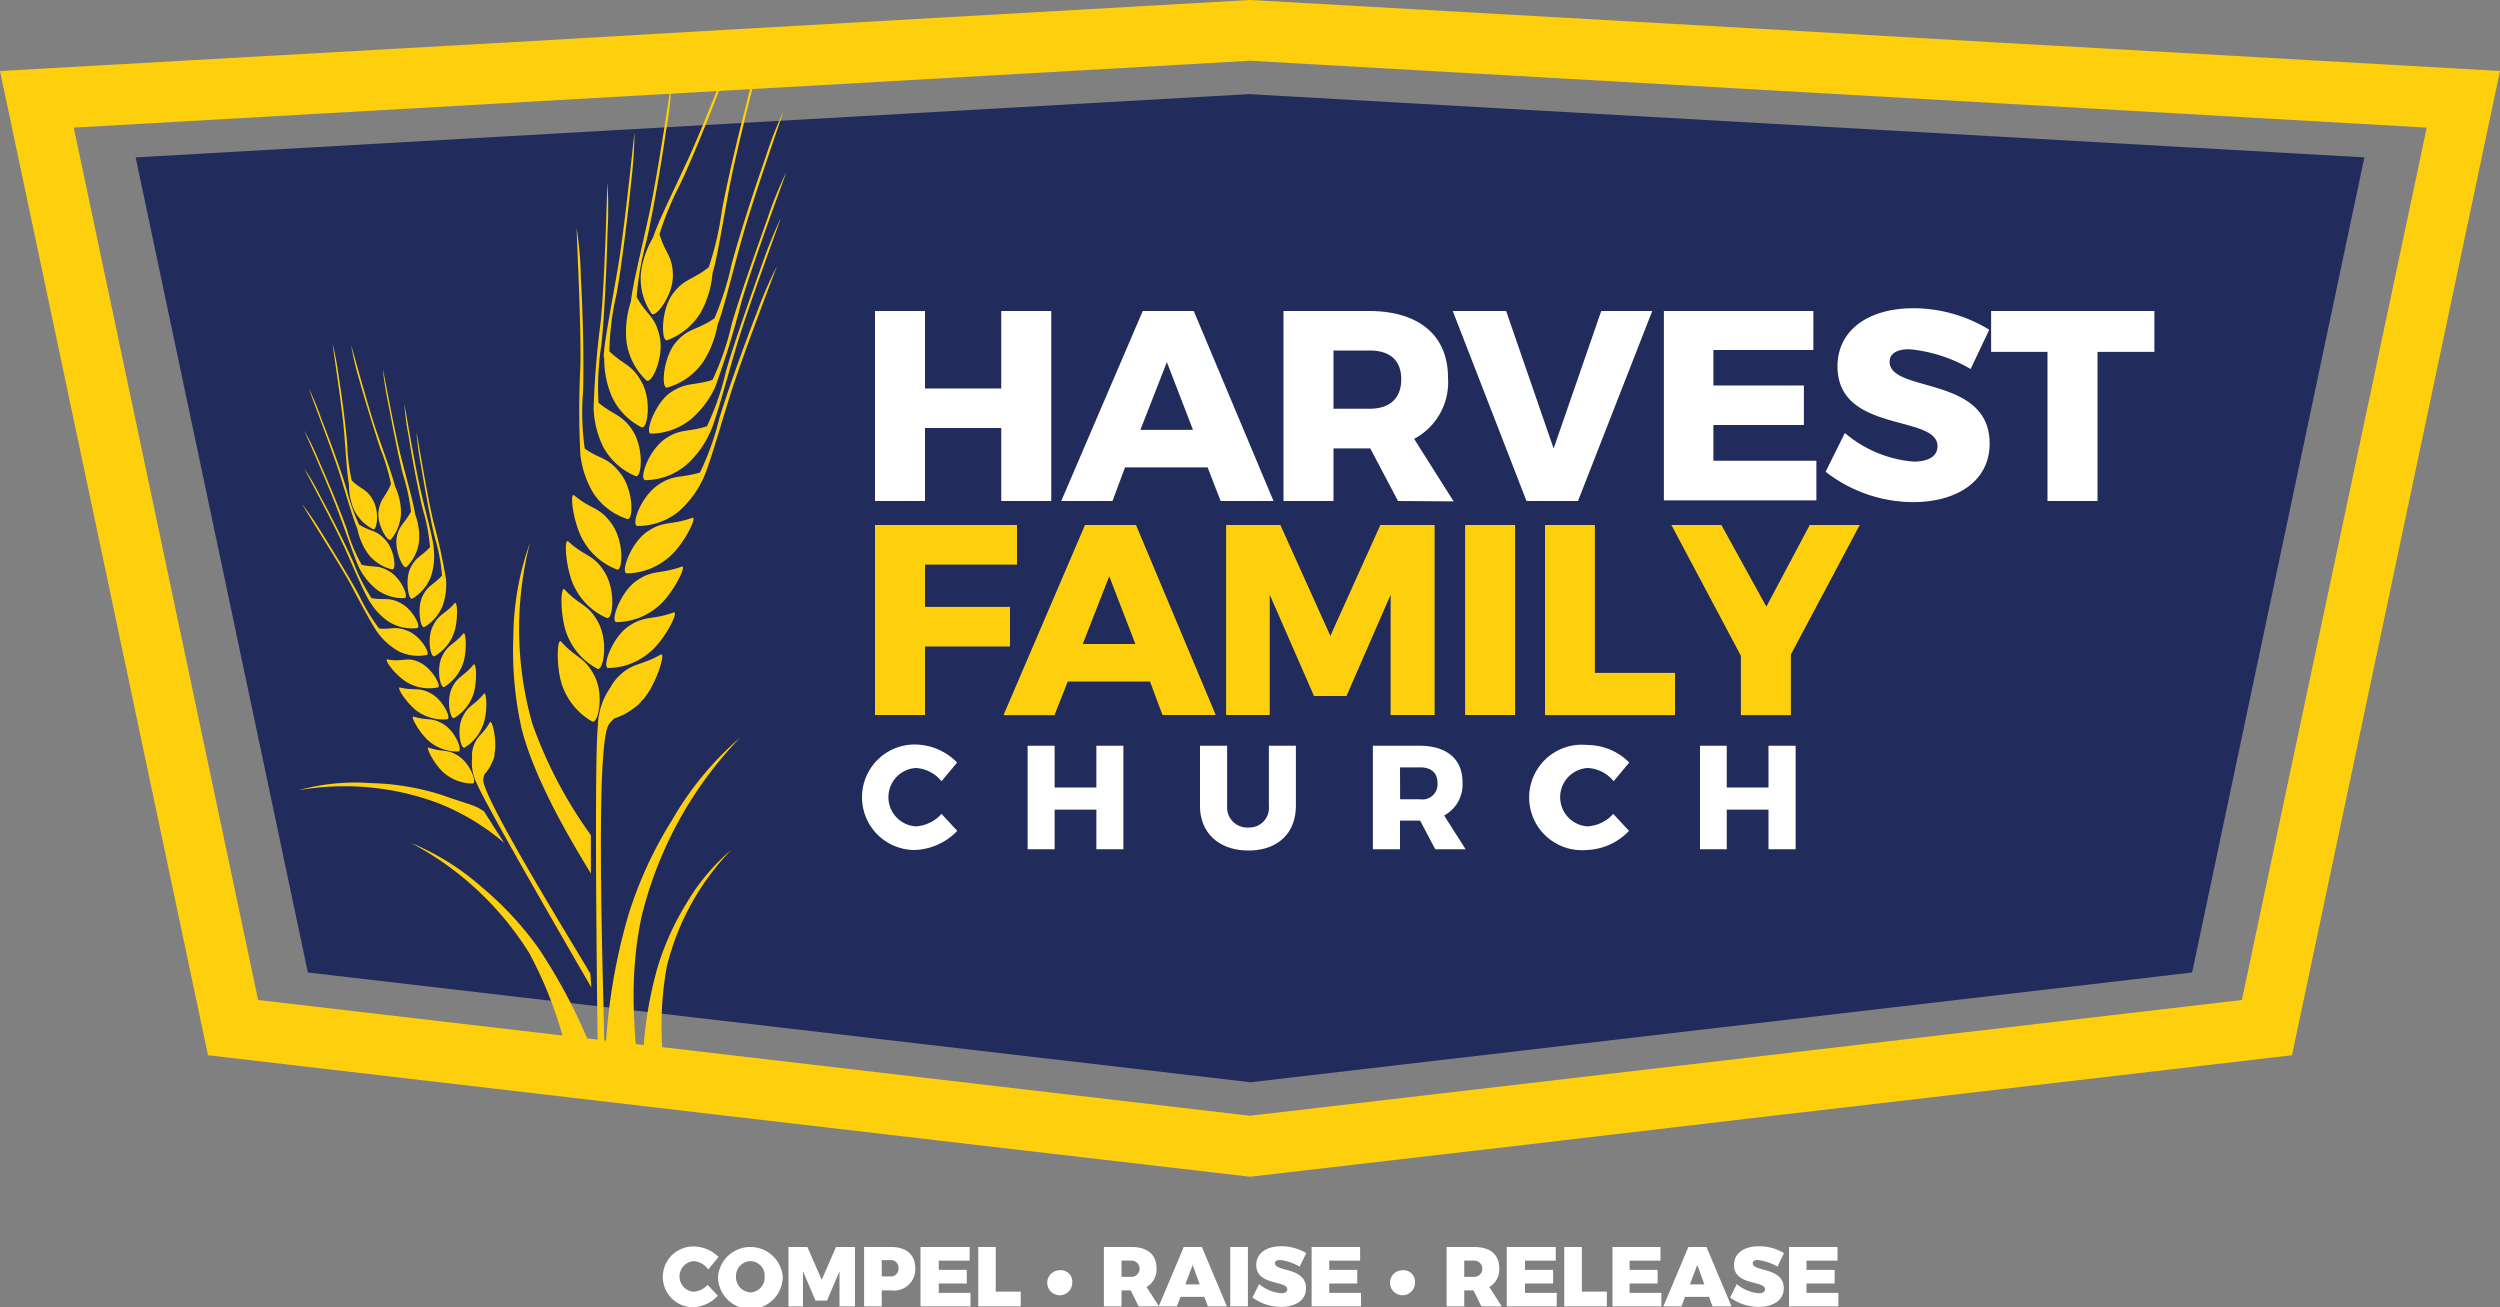 <svg xmlns="http://www.w3.org/2000/svg" viewBox="0 0 200 104.58"><rect x="0" y="0" width="200" height="104.58" fill="#808080" stroke="none"/><defs><style>.cls-1{fill:#212c5d;}.cls-1,.cls-2{fill-rule:evenodd;}.cls-2,.cls-3{fill:#fecf0c;}.cls-4{fill:#fff;}</style></defs><g id="Layer_2" data-name="Layer 2"><g id="Layer_1-2" data-name="Layer 1"><polygon class="cls-1" points="10.85 12.59 99.92 7.53 189.15 12.59 175.37 77.8 100.04 86.58 24.63 77.8 10.85 12.59"/><path class="cls-2" d="M147.44,88.61l35.92-4.19L200,5.68,163.21,3.59l-2-.11-2.15-.12-17.21-1-2.16-.12L100,0,60.27,2.26l-2.15.12-17.22,1-2.15.12-2,.11L0,5.68,16.64,84.42l35.9,4.19,2.12.25,2.3.27,18.37,2.14,2.3.27L100,94.14l22.4-2.6,2.29-.27L143,89.12l2.29-.26,2.12-.25ZM179.35,80,100,89.26,20.65,80,5.9,10.21,100,4.86l94.14,5.35Z"/><path class="cls-3" d="M48.72,57.94a3.34,3.34,0,0,1,.43-.47,4.89,4.89,0,0,0,1.57-.83,2.35,2.35,0,0,0,.62-.58l.15-.15c1-1.15,1.82-3.8,1.36-3.54-1.61.92-2.23.61-3.38,1.76a3.76,3.76,0,0,0-.64.87,5.57,5.57,0,0,0-1,3.08c-.34,3.2,0,26.67,0,26.67h.53C48.38,81.74,47.5,59.54,48.72,57.94Z"/><path class="cls-3" d="M53.88,49c-1.74.63-2.3.2-3.63,1.13s-2.13,3.34-1.57,3.31a5.2,5.2,0,0,0,3.24-1.21C53.14,51.29,54.38,48.83,53.88,49Z"/><path class="cls-3" d="M54.54,45.33c-1.75.63-2.31.21-3.63,1.14s-2.13,3.33-1.57,3.3a5.23,5.23,0,0,0,3.24-1.2C53.8,47.61,55,45.15,54.54,45.33Z"/><path class="cls-3" d="M55.37,41.43c-1.74.62-2.3.2-3.63,1.13s-2.13,3.34-1.57,3.31a5.29,5.29,0,0,0,3.25-1.21C54.63,43.71,55.87,41.25,55.37,41.43Z"/><path class="cls-3" d="M60.55,25c-1.09,2.79-2.42,6.54-3,8.45A21.69,21.69,0,0,1,56,37.8h0c-1.53.47-2.1.13-3.36,1-1.44,1-2.19,3.3-1.62,3.28a5.23,5.23,0,0,0,3.26-1.15,7.87,7.87,0,0,0,1.9-2.49c.48-.91,1.22-3.57,2.2-6.72s3.44-9.49,3.77-10.42A32.91,32.91,0,0,0,60.55,25Z"/><path class="cls-3" d="M60.94,21.21c-1,2.81-2.32,6.56-2.86,8.49a22.11,22.11,0,0,1-1.52,4.4c-1.52.49-2.09.16-3.34,1-1.42,1-2.13,3.34-1.57,3.31a5.13,5.13,0,0,0,3.24-1.21,7.6,7.6,0,0,0,1.87-2.51h0c.46-.91,1.16-3.59,2.09-6.76s3.3-9.53,3.61-10.47A36.44,36.44,0,0,0,60.94,21.21Z"/><path class="cls-3" d="M61.39,17.5c-1,2.8-2.33,6.56-2.87,8.49A21.25,21.25,0,0,1,57,30.39c-1.52.48-2.08.16-3.34,1s-2.13,3.34-1.57,3.3a5.17,5.17,0,0,0,3.24-1.2A7.56,7.56,0,0,0,57.2,31a69.83,69.83,0,0,0,2.09-6.76c.94-3.2,3.3-9.54,3.62-10.47A29.39,29.39,0,0,0,61.39,17.5Z"/><path class="cls-3" d="M57.16,25.46c-1.44,1-2.08.74-3.1,1.94s-1.2,3.78-.67,3.6a5.25,5.25,0,0,0,2.83-2,7.93,7.93,0,0,0,1.18-3c.44-1.09,1.05-3.61,1.86-6.57.88-3.22,3.12-9.59,3.42-10.54a31.7,31.7,0,0,0-1.45,3.74c-1,2.83-2.2,6.61-2.71,8.55A24.26,24.26,0,0,1,57.16,25.46Z"/><path class="cls-3" d="M56.7,21.38c-1.35,1.07-2,.9-2.92,2.19s-.9,3.86-.38,3.64A5.35,5.35,0,0,0,56.06,25,7.83,7.83,0,0,0,57,21.87c.35-1.12.76-3.68,1.32-6.7.61-3.28,2.33-9.81,2.55-10.78a29.64,29.64,0,0,0-1.14,3.85c-.76,2.9-1.66,6.77-2,8.74A24.15,24.15,0,0,1,56.7,21.38Z"/><path class="cls-3" d="M47.36,57.71c.48.29,1-2.12.19-3.66s-1.42-1.34-2.66-2.72c-.35-.4-.43,2.36.19,3.77A5.3,5.3,0,0,0,47.36,57.71Z"/><path class="cls-3" d="M47.77,53.49c.49.28.92-2.13.11-3.66s-1.44-1.31-2.71-2.67c-.36-.38-.38,2.37.26,3.77A5.25,5.25,0,0,0,47.77,53.49Z"/><path class="cls-3" d="M48.53,49.43c.5.25.76-2.19-.16-3.66s-1.54-1.19-2.9-2.45c-.39-.36-.21,2.4.54,3.74A5.17,5.17,0,0,0,48.53,49.43Z"/><path class="cls-3" d="M49.33,45.55c.51.22.62-2.23-.39-3.64s-1.61-1.11-3-2.28c-.41-.33-.06,2.4.77,3.7A5.26,5.26,0,0,0,49.33,45.55Z"/><path class="cls-3" d="M46.43,29.32a69.08,69.08,0,0,0,0,7.07h0a7.77,7.77,0,0,0,1,3,5.11,5.11,0,0,0,2.73,2.12c.53.2.55-2.25-.51-3.62s-1.56-1.08-2.87-2a21,21,0,0,1-.13-4.65c.06-2,0-6-.18-9a29,29,0,0,0-.34-4C46.14,19.23,46.5,26,46.43,29.32Z"/><path class="cls-3" d="M48.26,35.76a5.25,5.25,0,0,0,2.57,2.32c.51.24.72-2.2-.23-3.65-.84-1.28-1.48-1.19-2.72-2.21h0a22.28,22.28,0,0,1,.23-4.64c.22-2,.42-5.95.49-8.95a35.18,35.18,0,0,0,0-4c-.06,1-.21,7.74-.54,11.07a69.34,69.34,0,0,0-.57,7A7.71,7.71,0,0,0,48.26,35.76Z"/><path class="cls-3" d="M48.34,28.58a7.68,7.68,0,0,0,.58,3.08,5.21,5.21,0,0,0,2.38,2.51c.49.28.88-2.15,0-3.66-.74-1.34-1.39-1.3-2.55-2.4a21.91,21.91,0,0,1,.58-4.61c.36-2,.86-5.91,1.16-8.89a37.42,37.42,0,0,0,.27-4c-.13,1-.79,7.7-1.36,11s-1.11,6-1.1,7Z"/><path class="cls-3" d="M50.12,27.34a5.23,5.23,0,0,0,1.58,3.08c.39.4,1.45-1.81,1.07-3.5s-1-1.65-1.84-3.16a24.6,24.6,0,0,1,.78-4.45c.46-1.95,1.14-5.86,1.57-8.82a29.6,29.6,0,0,0,.45-4c-.17,1-1.14,7.66-1.86,10.92-.66,3-1.28,5.52-1.39,6.69A7.7,7.7,0,0,0,50.12,27.34Z"/><path class="cls-3" d="M51.27,21.87a5,5,0,0,0,.84,3.2c.28.46,1.72-1.39,1.72-3s-.6-1.74-1.07-3.33a23.74,23.74,0,0,1,1.65-4c.83-1.72,2.26-5.23,3.28-7.91A32.42,32.42,0,0,0,58.93,3.2c-.36.87-2.64,6.9-4,9.79-1.23,2.66-2.33,4.88-2.68,6A7.43,7.43,0,0,0,51.27,21.87Z"/><path class="cls-3" d="M53.78,65.58a32.46,32.46,0,0,0-3.5,7.59,47.47,47.47,0,0,0-1.87,11.58h2.52c0-1.41-.75-6.11.4-11.43A31.23,31.23,0,0,1,59.22,59,25.27,25.27,0,0,0,53.78,65.58Z"/><path class="cls-3" d="M40.32,67.42l-1.6-2.51c-.81-.55-1-.47-3.43-1.33a20.24,20.24,0,0,0-5.62-.93,16.9,16.9,0,0,0-5.79.57,21.41,21.41,0,0,1,11.09,1A18.57,18.57,0,0,1,40.32,67.42Z"/><path class="cls-3" d="M38.58,71a20.22,20.22,0,0,0-5.73-3.58,24.76,24.76,0,0,1,9.49,8.83,32.19,32.19,0,0,1,3.13,8.52h2.18a43.51,43.51,0,0,0-4.56-8.9A26.33,26.33,0,0,0,38.58,71Z"/><path class="cls-3" d="M47.27,69.89l0-3.08a35.23,35.23,0,0,1-4.69-8.94,27.7,27.7,0,0,1-.19-14.41,22.5,22.5,0,0,0-1.32,7.4,28.59,28.59,0,0,0,.64,7.35C42.88,62.94,46.64,68.79,47.27,69.89Z"/><path class="cls-3" d="M37.77,60.64a3.69,3.69,0,0,0,.41,2.11C39,64.7,47.31,79,47.31,79l-.08-1.1c-1-1.75-8.74-14.23-8.57-15.56a2.91,2.91,0,0,1,.1-.4,3.17,3.17,0,0,0,.63-1,1.43,1.43,0,0,0,.17-.54l0-.13c.22-1-.19-2.77-.37-2.48-.62,1.06-1.09,1.08-1.37,2.11A2.45,2.45,0,0,0,37.77,60.64Z"/><path class="cls-3" d="M37,57.38c-.49,1-.13,2.62.18,2.42A3.53,3.53,0,0,0,38.64,58c.39-.94.3-2.77.07-2.5C37.91,56.47,37.45,56.41,37,57.38Z"/><path class="cls-3" d="M36.17,55c-.5,1-.14,2.63.18,2.43a3.55,3.55,0,0,0,1.47-1.75c.39-1,.29-2.78.06-2.51C37.09,54.13,36.63,54.08,36.17,55Z"/><path class="cls-3" d="M35.36,52.53c-.48,1-.12,2.62.19,2.42A3.58,3.58,0,0,0,37,53.19c.39-.95.29-2.77.06-2.5C36.28,51.61,35.82,51.55,35.36,52.53Z"/><path class="cls-3" d="M34.64,50.07c-.52,1-.18,2.62.13,2.42a3.43,3.43,0,0,0,1.5-1.74c.4-.93.34-2.76.11-2.5C35.56,49.18,35.1,49.11,34.64,50.07Z"/><path class="cls-3" d="M34.8,43.05a14.25,14.25,0,0,1,.56,3c-.71.77-1.15.77-1.58,1.69s-.13,2.62.18,2.42a3.49,3.49,0,0,0,1.47-1.76,5.08,5.08,0,0,0,.25-2.06h0a44.13,44.13,0,0,0-1-4.57c-.51-2.15-1.23-6.57-1.36-7.21a22.37,22.37,0,0,0,.35,2.63C34,39.18,34.47,41.77,34.8,43.05Z"/><path class="cls-3" d="M33.83,40.77a14.59,14.59,0,0,1,.57,3c-.71.78-1.15.78-1.58,1.7s-.14,2.62.18,2.41a3.47,3.47,0,0,0,1.47-1.75,5.1,5.1,0,0,0,.24-2.09c0-.7-.5-2.44-1-4.55S32.48,33,32.35,32.3a19.4,19.4,0,0,0,.35,2.64C33,36.9,33.51,39.48,33.83,40.77Z"/><path class="cls-3" d="M32.25,38a15.91,15.91,0,0,1,.63,2.92c-.52,1-1,1.11-1.15,2.14s.54,2.56.8,2.29a3.47,3.47,0,0,0,1-2.08,5.05,5.05,0,0,0-.32-2.13c-.1-.77-.57-2.42-1.08-4.39-.55-2.14-1.35-6.54-1.49-7.18,0-.1,0,.59.4,2.63S31.91,36.71,32.25,38Z"/><path class="cls-3" d="M30.41,35.85a16.8,16.8,0,0,1,.87,2.86c-.43,1.06-.87,1.18-1,2.22s.75,2.52,1,2.22A3.49,3.49,0,0,0,32.08,41a5.06,5.06,0,0,0-.48-2.1c-.17-.76-.77-2.36-1.44-4.28-.72-2.09-1.88-6.42-2.07-7a23.12,23.12,0,0,0,.6,2.59C29.21,32.08,30,34.6,30.41,35.85Z"/><path class="cls-3" d="M35.64,61.93a3.54,3.54,0,0,0,2.17.75c.37,0-.14-1.53-1.09-2.17s-1.26-.3-2.42-.7C34,59.71,34.82,61.32,35.64,61.93Z"/><path class="cls-3" d="M34.48,59.42a3.49,3.49,0,0,0,2.18.7c.38,0-.17-1.53-1.13-2.15s-1.26-.28-2.44-.64C32.76,57.23,33.65,58.82,34.48,59.42Z"/><path class="cls-3" d="M33.54,57a3.51,3.51,0,0,0,2.23.54c.37,0-.28-1.51-1.29-2.06S33.2,55.29,32,55C31.66,54.94,32.67,56.47,33.54,57Z"/><path class="cls-3" d="M35,55c.38,0-.37-1.49-1.41-2S32.25,53,31,52.75c-.34,0,.75,1.41,1.66,1.89A3.52,3.52,0,0,0,35,55Z"/><path class="cls-3" d="M28,46.65c1,1.9,1.86,3.52,2.29,4.06h0a5.31,5.31,0,0,0,1.56,1.37,3.49,3.49,0,0,0,2.27.32c.37-.06-.42-1.48-1.48-1.92s-1.25-.1-2.31-.2a14.87,14.87,0,0,1-1.59-2.63c-.62-1.17-2-3.43-3.05-5.1a23.32,23.32,0,0,0-1.5-2.19C24.49,40.94,26.91,44.7,28,46.65Z"/><path class="cls-3" d="M32,48.22c-.9-.46-1.24-.19-2.28-.37a14.87,14.87,0,0,1-1.4-2.75c-.52-1.22-1.7-3.57-2.65-5.32a18.93,18.93,0,0,0-1.33-2.29c.29.58,2.42,4.52,3.32,6.54s1.58,3.64,2,4.22a5.07,5.07,0,0,0,1.46,1.5,3.55,3.55,0,0,0,2.24.5C33.74,50.22,33.06,48.74,32,48.22Z"/><path class="cls-3" d="M27.16,41.21c.74,2,1.31,3.75,1.65,4.37a5.34,5.34,0,0,0,1.35,1.6,3.53,3.53,0,0,0,2.2.67c.37,0-.2-1.53-1.18-2.12s-1.22-.3-2.25-.55a13.63,13.63,0,0,1-1.18-2.84c-.44-1.26-1.44-3.69-2.25-5.5a20.25,20.25,0,0,0-1.16-2.39C24.59,35.05,26.41,39.13,27.16,41.21Z"/><path class="cls-3" d="M27.2,38c.6,1.94,1.07,3.59,1.39,4.3a5.18,5.18,0,0,0,.85,2,3.42,3.42,0,0,0,1.92,1.25c.36.11.24-1.52-.53-2.36s-1.12-.61-2.1-1.22a16.36,16.36,0,0,1-1-2.81c-.37-1.27-1.26-3.74-2-5.59a22.33,22.33,0,0,0-1-2.45C24.91,31.74,26.54,35.91,27.2,38Z"/><path class="cls-3" d="M27.52,34.46c.16,1.93.25,3.57.4,4.3a5,5,0,0,0,.39,2,3.37,3.37,0,0,0,1.53,1.57c.31.16.54-1.37,0-2.32s-.92-.81-1.7-1.57a15.18,15.18,0,0,1-.36-2.83c-.09-1.26-.4-3.74-.7-5.62a24.79,24.79,0,0,0-.47-2.49C26.67,28.14,27.34,32.36,27.52,34.46Z"/><path class="cls-3" d="M54.93,72.24a22.21,22.21,0,0,0-2.28,5,31.32,31.32,0,0,0-1.22,7.56h1.64a26.51,26.51,0,0,1,.27-7.46A20.43,20.43,0,0,1,58.49,68,16.81,16.81,0,0,0,54.93,72.24Z"/><path class="cls-4" d="M74,24.88v6.2H80.1v-6.2h4v15.2h-4V34.24H74v5.84H70V24.88Z"/><path class="cls-4" d="M96.61,37.39H90L89,40.08H84.9l6.52-15.2H95.5l6.38,15.2H97.65Zm-1.17-3-2.09-5.42-2.12,5.42Z"/><path class="cls-4" d="M111.84,40.08l-2.22-4.21h-2.94v4.21h-4V24.88h6.83c4,0,6.33,1.95,6.33,5.33a5.13,5.13,0,0,1-2.71,4.9l3.16,5Zm-5.16-7.38h2.88c1.61,0,2.54-.82,2.54-2.36s-.93-2.3-2.54-2.3h-2.88Z"/><path class="cls-4" d="M120.49,24.88l3.8,11,3.81-11h4.08l-5.94,15.2h-4.12l-5.9-15.2Z"/><path class="cls-4" d="M145.07,24.88V28h-8v2.84h7.24V34l-7.24,0v2.86h8.24v3.17h-12.2V24.88Z"/><path class="cls-4" d="M152.75,27.94c-1,0-1.58.34-1.58,1,0,2.51,8,1.08,8,6.54,0,3.1-2.74,4.69-6.12,4.69a11.46,11.46,0,0,1-7-2.43l1.54-3.1a9.7,9.7,0,0,0,5.5,2.29c1.18,0,1.91-.43,1.91-1.23,0-2.58-8-1-8-6.4,0-2.84,2.41-4.64,6.07-4.64a11.62,11.62,0,0,1,6.07,1.72l-1.49,3.14A11.82,11.82,0,0,0,152.75,27.94Z"/><path class="cls-4" d="M172.35,24.88v3.27H167.8V40.08h-4V28.15h-4.51V24.88Z"/><path class="cls-3" d="M81.36,42l0,3.17H74v3.38h6.8v3.17H74v5.48H70V42Z"/><path class="cls-3" d="M92,54.52H85.42l-1.06,2.69H80.28L86.8,42h4.08l6.38,15.2H93Zm-1.17-3-2.09-5.42-2.12,5.42Z"/><path class="cls-3" d="M102.43,42l4,8.87,4-8.87h4.34v15.2h-3.52l0-9.62-3.53,8.1h-2.6l-3.54-8.1v9.62H98.09V42Z"/><path class="cls-3" d="M121.21,42v15.2h-4V42Z"/><path class="cls-3" d="M127.59,42V53.83H134v3.38h-10.4V42Z"/><path class="cls-3" d="M143.27,52.36v4.85h-4V52.46L133.71,42h4l3.6,6.53L144.78,42h4Z"/><path class="cls-4" d="M73.26,61.44a2.34,2.34,0,0,0,0,4.67,3,3,0,0,0,2.06-1l1.26,1.36A4.94,4.94,0,0,1,73.14,68a4.22,4.22,0,1,1,.08-8.44A4.79,4.79,0,0,1,76.57,61l-1.25,1.5A2.84,2.84,0,0,0,73.26,61.44Z"/><path class="cls-4" d="M84.37,59.66V63h3.34V59.66h2.16v8.28H87.71V64.77H84.37v3.17H82.21V59.66Z"/><path class="cls-4" d="M99.89,66.2a1.57,1.57,0,0,0,1.62-1.73V59.66h2.16v4.81c0,2.19-1.46,3.57-3.79,3.57S96,66.66,96,64.47V59.66h2.17v4.81A1.61,1.61,0,0,0,99.89,66.2Z"/><path class="cls-4" d="M114.82,67.94l-1.21-2.29H112v2.29h-2.17V59.66h3.72c2.2,0,3.45,1.07,3.45,2.91a2.81,2.81,0,0,1-1.47,2.67l1.72,2.7Zm-2.81-4h1.57A1.21,1.21,0,0,0,115,62.64c0-.82-.51-1.25-1.38-1.25H112Z"/><path class="cls-4" d="M127,61.44a2.34,2.34,0,0,0,0,4.67,3,3,0,0,0,2.06-1l1.26,1.36A4.89,4.89,0,0,1,126.92,68,4.22,4.22,0,1,1,127,59.6,4.75,4.75,0,0,1,130.34,61l-1.25,1.5A2.82,2.82,0,0,0,127,61.44Z"/><path class="cls-4" d="M138.14,59.66V63h3.34V59.66h2.17v8.28h-2.17V64.77h-3.34v3.17H136V59.66Z"/><path class="cls-4" d="M55.48,100.89a1.23,1.23,0,0,0,0,2.45,1.71,1.71,0,0,0,1.13-.55l.82.87a2.88,2.88,0,0,1-2,.92,2.43,2.43,0,1,1,.05-4.86,2.82,2.82,0,0,1,2,.84l-.82,1A1.55,1.55,0,0,0,55.48,100.89Z"/><path class="cls-4" d="M62.62,102.13a2.59,2.59,0,0,1-5.18,0,2.6,2.6,0,0,1,5.18,0Zm-3.74,0a1.22,1.22,0,0,0,1.17,1.26,1.18,1.18,0,0,0,1.12-1.26,1.16,1.16,0,0,0-1.12-1.24A1.19,1.19,0,0,0,58.88,102.14Z"/><path class="cls-4" d="M64.59,99.76l1.15,2.63,1.14-2.63H68.4v4.75H67.16V101.7l-1,2.35h-.92l-1-2.35v2.81H63.08V99.76Z"/><path class="cls-4" d="M73.22,101.45a1.7,1.7,0,0,1-1.94,1.78h-.74v1.28H69.13V99.76h2.15C72.51,99.76,73.22,100.37,73.22,101.45Zm-1.34,0a.6.6,0,0,0-.67-.64h-.67v1.3h.67A.6.6,0,0,0,71.88,101.49Z"/><path class="cls-4" d="M77.57,99.76v1.09H75.1v.74h2.24v1.09H75.1v.75h2.54v1.08h-4V99.76Z"/><path class="cls-4" d="M79.66,99.76v3.57h2v1.18h-3.4V99.76Z"/><path class="cls-4" d="M85.78,102.62a1,1,0,1,1-1-1A.91.91,0,0,1,85.78,102.62Z"/><path class="cls-4" d="M91.09,104.51l-.63-1.28h-.74v1.28H88.31V99.76h2.21c1.28,0,2,.61,2,1.69a1.61,1.61,0,0,1-.8,1.51l1,1.55Zm-1.37-2.36h.8a.65.65,0,1,0,0-1.3h-.8Z"/><path class="cls-4" d="M96.35,103.75H94.44l-.29.76H92.7l2-4.75h1.45l2,4.75H96.63Zm-.37-1-.57-1.55-.58,1.55Z"/><path class="cls-4" d="M99.83,99.76v4.75H98.42V99.76Z"/><path class="cls-4" d="M102.39,100.8c-.23,0-.39.09-.39.26,0,.7,2.48.29,2.48,2,0,1-.89,1.49-2,1.49a3.85,3.85,0,0,1-2.28-.75l.53-1.07a3.18,3.18,0,0,0,1.77.73c.29,0,.48-.1.48-.32,0-.72-2.48-.27-2.48-1.94,0-.92.78-1.5,2-1.5a3.89,3.89,0,0,1,2,.55l-.53,1.08A4.09,4.09,0,0,0,102.39,100.8Z"/><path class="cls-4" d="M108.81,99.76v1.09h-2.47v.74h2.24v1.09h-2.24v.75h2.54v1.08h-3.95V99.76Z"/><path class="cls-4" d="M113.2,102.62a1,1,0,1,1-1-1A.92.92,0,0,1,113.2,102.62Z"/><path class="cls-4" d="M118.51,104.51l-.63-1.28h-.74v1.28h-1.41V99.76h2.21c1.28,0,2,.61,2,1.69a1.61,1.61,0,0,1-.8,1.51l1,1.55Zm-1.37-2.36h.8a.65.65,0,1,0,0-1.3h-.8Z"/><path class="cls-4" d="M124.46,99.76v1.09H122v.74h2.25v1.09H122v.75h2.54v1.08h-4V99.76Z"/><path class="cls-4" d="M126.55,99.76v3.57h2v1.18h-3.41V99.76Z"/><path class="cls-4" d="M132.84,99.76v1.09h-2.47v.74h2.24v1.09h-2.24v.75h2.54v1.08H129V99.76Z"/><path class="cls-4" d="M136.72,103.75H134.8l-.28.76h-1.45l2-4.75h1.45l2,4.75H137Zm-.37-1-.57-1.55-.59,1.55Z"/><path class="cls-4" d="M140.61,100.8c-.24,0-.39.09-.39.26,0,.7,2.48.29,2.48,2,0,1-.9,1.49-2,1.49a3.88,3.88,0,0,1-2.29-.75l.53-1.07a3.21,3.21,0,0,0,1.77.73c.3,0,.49-.1.49-.32,0-.72-2.48-.27-2.48-1.94,0-.92.78-1.5,2-1.5a3.83,3.83,0,0,1,2,.55l-.52,1.08A4.09,4.09,0,0,0,140.61,100.8Z"/><path class="cls-4" d="M147,99.76v1.09h-2.48v.74h2.25v1.09h-2.25v.75h2.55v1.08h-3.95V99.76Z"/></g></g></svg>